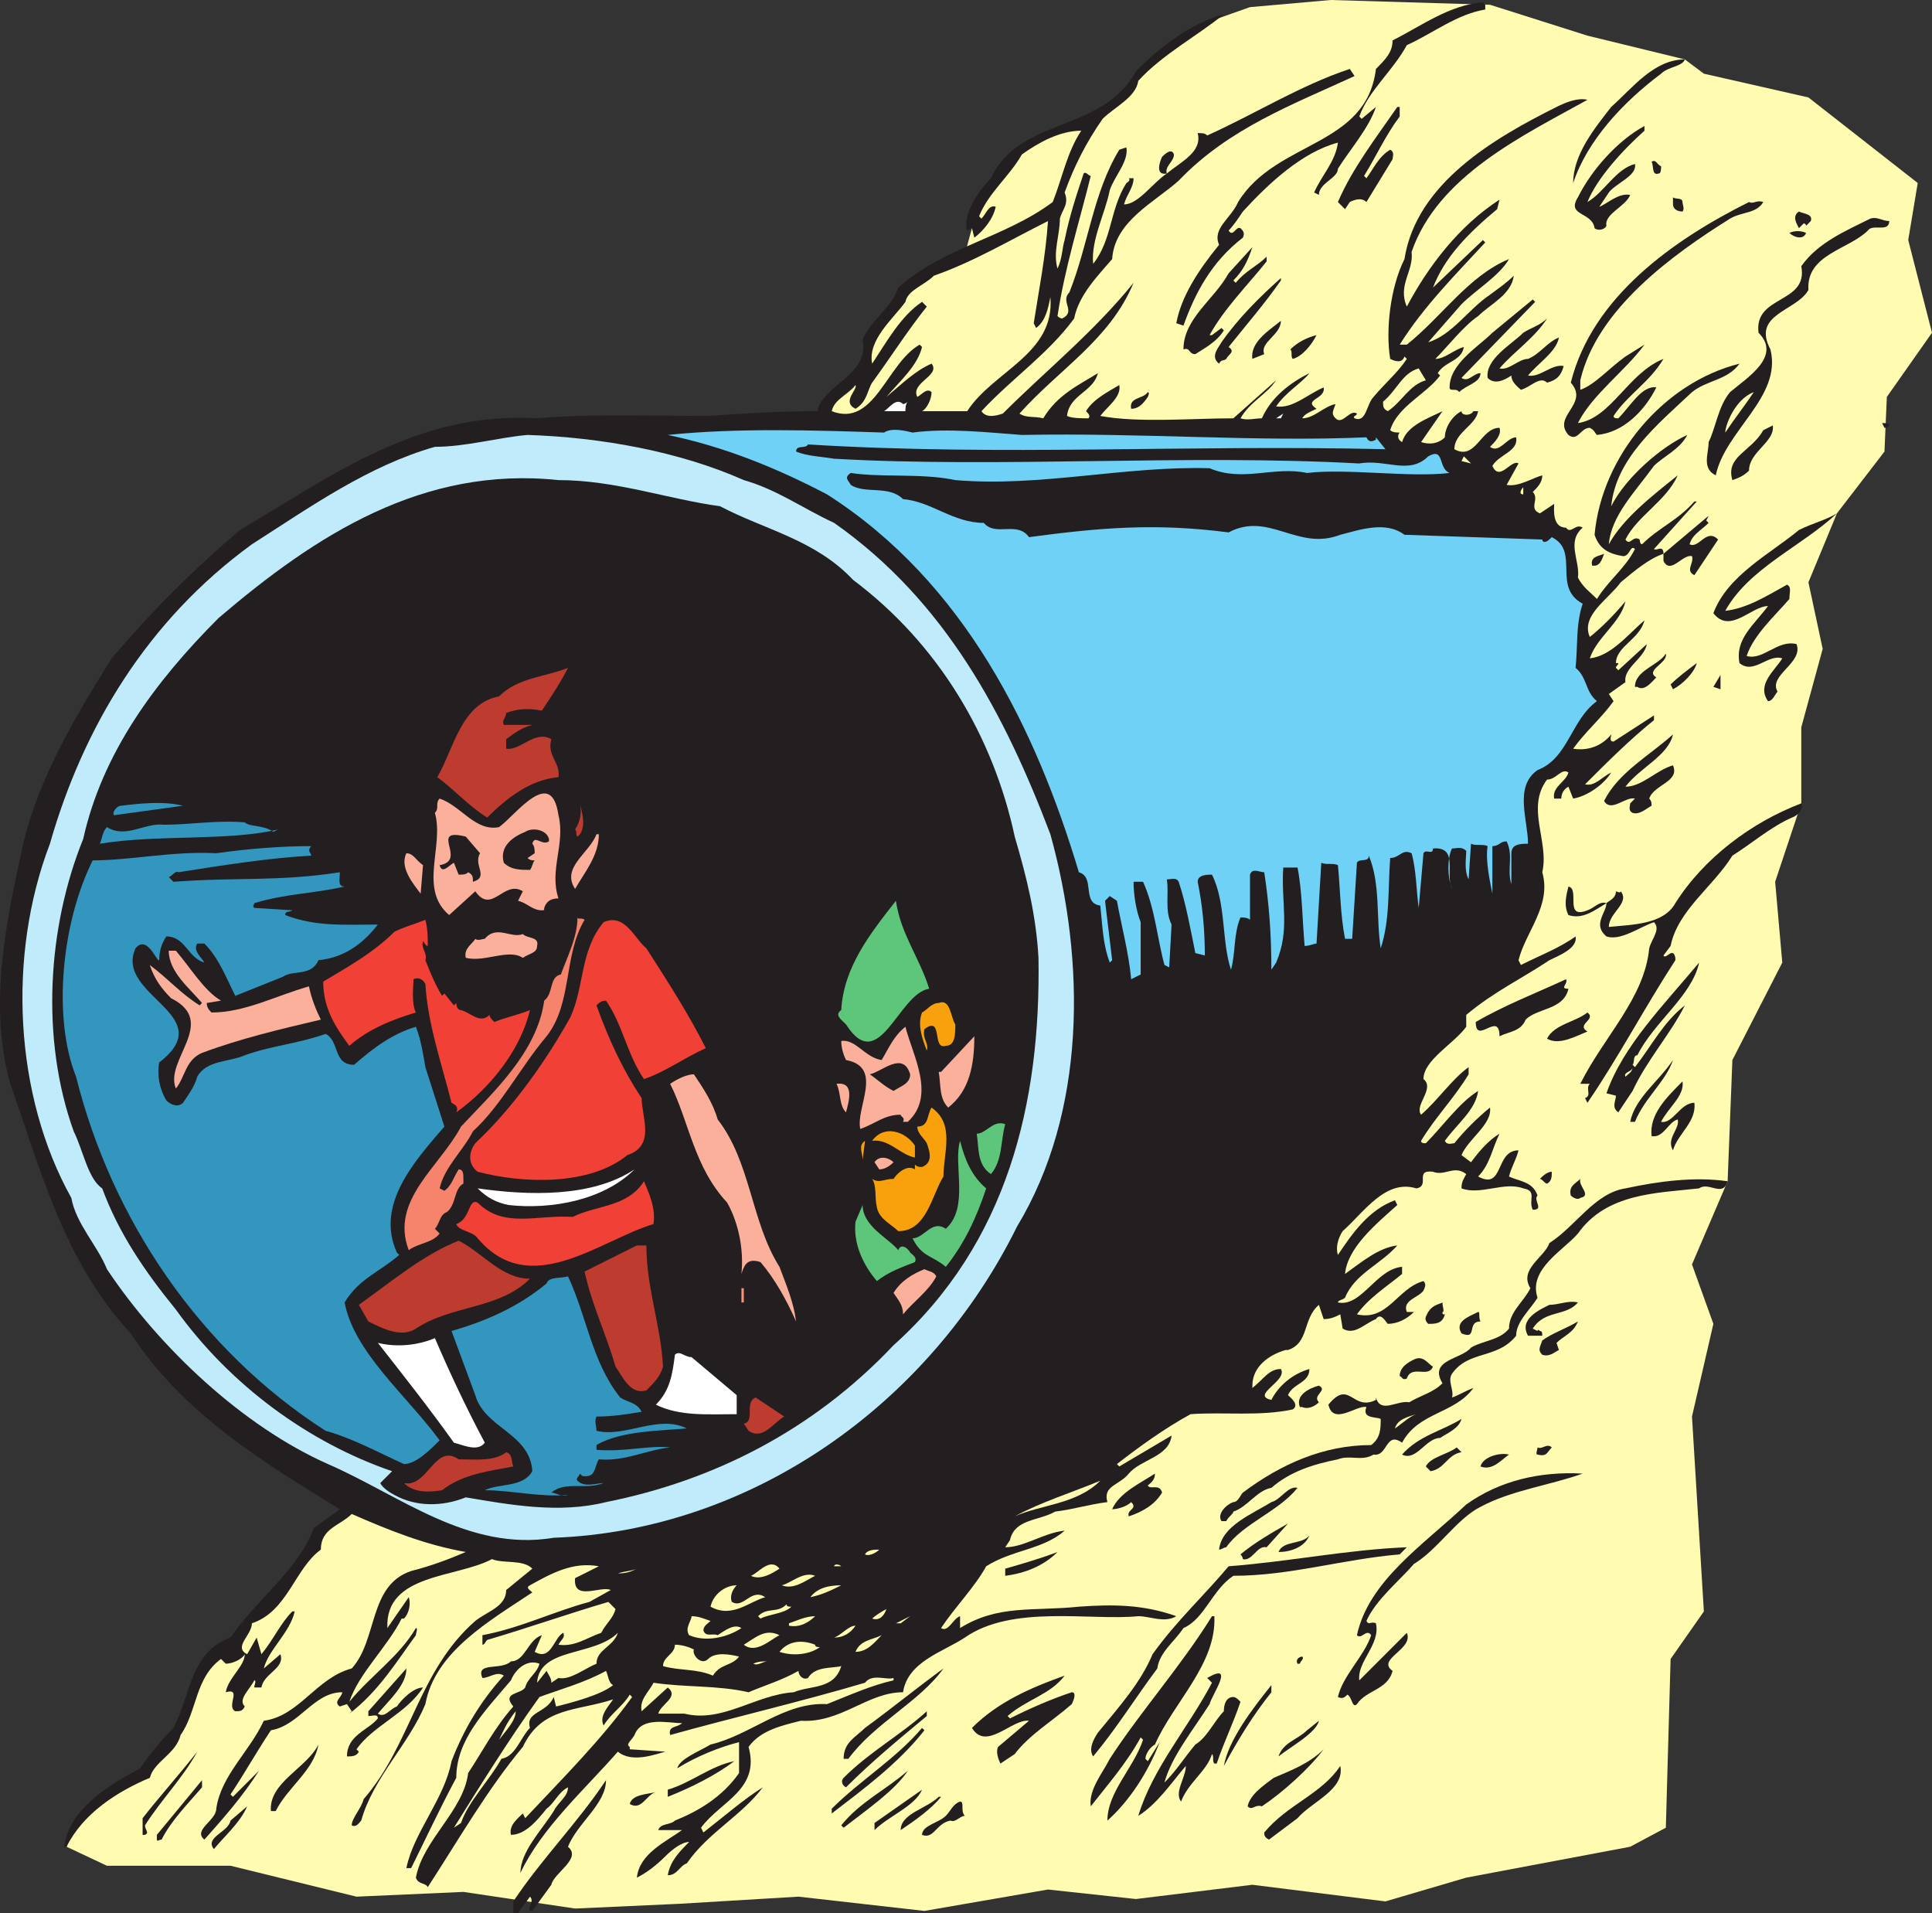 <svg xmlns="http://www.w3.org/2000/svg" width="609.756" height="603.75"><rect width="100%" height="100%" fill="#333333" stroke="none"/><path fill="#fffbb0" fill-rule="evenodd" d="m394.506 2.25-12.75 4.5-14.25 9-9.75 9-3 6-9 7.5-13.5 3.75-10.5 6-5.25 6.75-7.5 12-2.25 5.25-2.25 8.25-16.5 9.75-4.5 5.25-9 12-.75 8.25-11.25 9.75-1.5 5.25-150 345.75-9.75 7.5-2.25 6-9.75 12.75-10.5 9-4.5 9.75h-5.25l-3.75 3.75-8.25 21-3.75 6-3.75 2.25-2.25 6.75-9 3-8.25 6-6 4.5-3 8.25 12.75 6h39l39.75 9.75 33.75-1.5 35.25 5.25 33-1.5 37.5-2.25 39.75 4.5 39-6.75 27.75 3 36.75-4.5 42 5.25 25.5-7.5 51.75-9.75 11.25-6 1.5-53.25 10.5-15-3.75-61.5 6.75-29.25-6.75-18.75 11.25-26.25 1.5-38.25 15.75-30.75-2.25-25.5 8.25-24.75v-24l6.75-24.75-4.5-21 9-21.75 15-19.5.75-17.25 14.25-20.25-7.5-29.25 3-18-34.5-27-33-7.5-6-4.5-30.75-7.5-30.75-9.75-50.25-1.5-25.5 2.25"/><path fill="#231f20" fill-rule="evenodd" d="M468.756 1.5V3c-9 1.5-16.5 7.5-24.75 11.25-4.5 8.25-12 14.25-15 22.5l.75.75 4.5-3.75c-2.25 6.75-8.25 13.5-12 19.5 0 3-6 4.5-6 8.25l-1.5-.75c2.25-5.25 6.75-9.75 7.5-15.75-11.25 3-21.75 12.75-30 21.75-1.5 2.25-3 4.5-4.5 6 1.5 2.25 2.25-1.5 3.75-.75.75.75 1.5 1.5.75 3-9.75 7.5-15 17.25-18.75 27.75l-2.25-.75c1.5-8.25 6.75-16.5 13.5-24.75-2.25-5.25 3.75-8.25 6-13.5 12-19.5 40.5-17.25 43.5-42 3-3 5.25-5.25 5.25-9 9-4.5 18-11.25 28.5-12l.75.75"/><path fill="#231f20" fill-rule="evenodd" d="M386.256 4.5c-8.25 6.75-19.5 12.75-27 21-.75 5.25-7.5 8.25-11.25 12-5.25 7.5-9 15-12 23.25 1.5 3.75-.75 5.25-1.5 8.25 0 5.25-2.25 10.5-.75 15.75 1.5-3 1.5-6.75 2.25-9 1.5-7.5 3.75-14.25 6-21 .75-.75 1.5.75 2.25.75-3.75 15-8.25 29.25-10.5 44.25 0 0 .75.75 1.5.75 4.5-2.25-.75-5.25 2.25-8.25 6-15 7.5-31.5 15.75-45l2.25-.75c.75 4.5-3.75 9-5.25 13.5-1.5 7.5-6 15.75-5.25 23.25 6-7.5 5.25-17.25 10.5-25.5 0 0 1.5-.75.75-1.5h1.5c0 3-2.25 5.25-3 8.25 4.5 0 9-6.75 13.5-9.75-3.75.75-2.25-3.75-1.5-5.25.75-.75 3-3 3.75-.75 0 2.25-3 3.75-2.25 6 4.5-3.75 11.25-6.75 9.75-12.75 1.5 0 2.25 0 3 .75 15-6.75 29.25-15.75 45-21l1.5 2.25c-19.5 9-39.75 16.5-55.5 33-7.5 6.75-20.25 12.75-21 24.75-4.5 5.25-10.5 11.25-12 18.75-8.25 11.25-19.5 18.75-29.25 29.25 1.5 2.25 4.5 1.5 6.75.75 13.5-13.5 28.5-25.5 41.25-41.25-7.5 18-23.25 27-36 41.25 2.25 1.5 4.5.75 7.5 1.5 4.5-7.5 11.25-10.5 17.25-14.25-1.5 6-9 6.75-9.75 13.5 1.5.75 4.5.75 6.75.75.75-.75 0-1.5-.75-2.25 2.25-3.75 6.75-6 10.5-8.25.75 3.75-3.75 6.75-6 9.75 12 2.25 29.25.75 42 .75l13.5-12c-3 4.5-8.25 6.75-11.25 12 2.25.75 4.5 0 6.75 0 3-6.75 9-11.25 15-14.25-2.25 3-7.5 6-10.5 10.5 5.25.75 9.75-3.75 15-6 .75 3.75-6.75 3.75-2.25 6.75-1.5.75-3.75 1.5-4.5 3 3.75 0 6.75-3.75 10.5-4.5-.75 2.25-1.5 3 0 4.5 2.25 2.25 4.5-3 6.75-1.5 0 .75-1.5.75-.75 1.5 3.75 1.5 3.75-4.5 6-6.75 3.75-4.5 7.5-7.5 10.5-12l-.75-.75c-.75 2.25-3 1.5-4.5.75-1.5-9 0-22.5 4.5-31.5 3.75-24 28.5-38.25 48-48 3-1.5 6.75-3 9.75-2.25-20.25 11.25-47.25 24-55.5 48 .75 6-4.5 10.5-1.5 17.25 6.75-12.75 16.5-25.5 29.25-33.75l-.75 3c-9 7.5-16.5 15-20.25 24.75l15.75-15 .75.75c-9 9.75-19.5 20.25-27 32.25h2.25c11.25-9 19.5-21.75 32.25-27-3 5.25-10.5 9.75-15 14.25l-10.5 12c7.5-2.25 12.75-10.5 19.5-15 3-2.25 5.25-3.75 7.5-6-.75 6-7.5 9-11.25 12.75-4.5 3-9.75 9.75-13.5 13.5 3 0 6-3 9-3.75-.75 4.5-6 4.5-8.25 8.25l.75.75c-4.5 6-13.5 9.75-15.75 17.25.75.75 2.25.75 3 .75-.75.75-.75 2.25.75 3 1.5-5.25 8.25-7.5 12.75-9.75l-6.75 9.75c2.25.75 5.25.75 7.5-1.5 0-3 2.25-6.75 5.25-8.25 0 1.5 3 1.5 3.75 0h1.5c-.75 4.5-7.5 6.75-7.5 12 6.75 3.75 8.25-6.75 14.25-6.75.75 2.25-1.5 4.5-3 6 3 2.25 5.25-3 8.25-3 .75 4.5-5.25 5.25-7.5 9 2.25 5.25 6-2.25 8.25-.75l-3.75 6.75c3.75.75 8.25-2.25 11.25-3 0 2.25-1.5 3.75-3 5.25 2.25 2.25-1.5 5.25 2.25 6.75l4.5-3c0 1.5-.75 7.5 3.75 7.5 1.5 2.25 3-1.5 5.25 0-5.25 4.5-.75 10.5-1.5 15.75 1.5 3 3.75 4.5 6 6.75 3.75-6 9-9.75 12-15.75-1.5-1.5-1.5 2.25-3.75 2.25-4.5-.75-7.5-2.25-9-6.75 2.25-24.75 21.75-48 45.75-54-3.75 5.25-10.5 5.25-15 9-11.25 10.5-24 21-25.5 36 4.5-9 15.75-18.75 24-22.5-2.25 4.5-7.5 6.75-10.5 9.75-6 8.25-13.5 15.75-14.25 24.75 4.5-8.25 14.25-15.75 21.75-21.75-3.75 8.25-12.75 12.75-16.5 20.25 1.5 2.25 2.25-1.5 4.5 0 0 0 0 1.5.75 1.5 5.25-5.25 11.25-7.5 16.5-13.5h.75l-13.5 15c.75.75 3-1.5 3 1.5l14.25-12-.75 1.5.75.75c-2.25 2.25-5.25 3.75-6 6.75 3 1.5 5.25-5.25 9-1.5l-7.5 11.25c-3-1.5 0-3.75-.75-6-3-.75-6.75 6-9 1.5v-2.25c-4.5 1.5-9 5.25-13.5 9-3.75 5.25-12.75 10.5-9.75 17.25 3.75-3 7.5-6.75 11.25-11.25-1.5 6.75-9 11.25-11.25 18 6.75-.75 12-7.5 17.25-12-1.5 6-9 8.25-9 13.5h.75c0 .75-.75.75-.75 1.5l.75.75 9-8.25c-.75 4.5-7.5 7.5-6.75 12l-5.25 3.75 1.5 2.25c-3.75 5.25-9 9.75-12.75 15 4.5.75 9-.75 12-4.5 0 .75-.75 2.25.75 2.25l12.75-8.25v1.5c-7.5 6-15 13.5-21.75 20.25 3 .75 5.25-2.25 8.25-3.75-2.25 3.75-7.5 7.5-12 8.25l-1.5-3.75c-1.5.75-2.25 2.25-2.25 3.75h-2.25c-.75-3.75 3.75-5.25 4.5-8.25-2.25-1.5-3.75 2.25-6.75 2.25-6.75 9 .75 19.5-1.5 29.25 3 10.5-5.25 18.75-7.5 27.75l.75 1.5c6-3 12-5.25 17.25-9 .75 3.75-5.25 6-8.25 7.5-9 6-17.25 9.75-26.25 17.25V324c-3.75 5.25-13.5 10.5-13.5 16.5 3.75 3-3 8.25-.75 11.25 5.25-4.5 9.75-11.25 15-15V339c-4.5 7.5-10.5 13.5-15 21 0 .75.75.75 1.5.75 5.25-5.25 10.5-12.75 16.5-16.5-.75 6-6.75 10.5-10.5 15.75.75 1.5 2.25.75 3 .75 3-3.75 7.5-8.25 11.25-11.25.75 5.25-6.75 9.75-9 15l3 2.25c2.25-3 5.25-6.75 9-9-2.25 4.5-3 9.75-6.75 13.5 8.25 4.5 5.25-8.25 12.75-8.25-.75 3-2.25 5.25-3 8.25 3 1.5 7.5 1.5 9 6-1.5 1.5 2.25 4.5-1.5 4.5-1.5-3 1.5-6-3-6.75-6-2.25-13.5 2.25-19.5 0 0-2.25.75-3 1.5-4.5-3.75-3-6.75.75-10.5-.75-6-.75-.75 4.5-5.25 5.25-9.75-3-16.5 7.5-23.25 13.5-1.5 2.25-2.25 5.25-1.5 7.5 4.5-6.75 9.75-14.25 18-17.25l.75 1.5c-6.75 6-15.75 13.5-16.5 21.75 5.25-3.75 10.5-8.25 16.5-9-5.25 6-13.5 9-16.5 16.5-.75.75-2.25.75-2.25 1.5 7.5 1.5 12-10.5 20.25-11.25V402c-4.5 3.75-10.5 7.5-14.25 12.75 9.75 2.25 12.75-8.25 21-10.5.75.75.75 1.5 0 3-1.5 2.25-6.75 3-5.25 6.75h2.25c-2.25 2.25-5.25 3.75-8.25 3.75-.75-.75-2.25-3.75-3.75-1.5-3.75 1.5-6.75 5.25-10.5 3l-.75-4.5c-1.5.75-3 1.5-5.25 1.5l-1.5-4.5c-5.25 4.5-3 12-9.75 14.25h-.75c-5.25 1.5-10.5 5.25-10.5 11.25v.75c3.75-3 5.25-6 9-6 2.25 3.75-9.75 8.25-3 9.75 2.25-4.5 6.75-8.25 12-9.75 0 4.5-5.25 4.5-6.75 8.25.75.75 3.75 3 1.5 4.5-10.5 2.25-21.75.75-32.25 1.5-8.25 4.5-16.5 10.5-23.25 15.75l.75.75 16.5-9.75c-.75 6.75-9.75 7.5-13.5 12-3 3.75-8.25 3.75-6.75 9-6 .75-10.5 2.25-16.5 3-5.25 3-12.75 2.25-14.25 9l-1.5 2.25c6 0 12-4.5 18.75-5.25-6.75 6-16.5 6-24.75 11.25-3.75 6.75-9.75 12.75-14.25 19.5 2.25 1.5 3.75-3 6-3.75v3.75c12-7.5 23.25-5.25 37.5-6.75 10.5-.75 20.25-.75 30.75 3-3.75 2.25-8.25 0-12 0-15 1.5-39.75-3.75-54.75 6.75-6.75 4.5-18 7.5-19.5 17.25-11.25 0-19.5 9.75-32.25 9-6 1.5-12.75 3-16.5 8.25 3.75 13.5-9 17.25-15 25.5l.75 1.5c6.75-5.25 12.75-10.5 18.75-14.25-6.75 9-17.25 14.25-24 24-2.25.75-3 3.75-6 3.75.75-4.5 3.75-7.5 6.75-10.5-2.25 0-5.25 2.25-7.5 4.5-3 3-6 5.25-9 6.75.75-7.5 9-11.25 14.25-15h-7.5c.75-2.25 3.75-1.5 5.25-3 7.5-3 15-7.5 20.25-15v-9.75c-6 1.5-13.5 4.5-19.5 8.25.75-3 6.75-5.25 10.5-7.5 12.75-3 23.25-13.5 36.75-12.75 7.5-3 14.25-6 21-7.5v-.75c-2.25.75-6.75-1.5-9 1.5-20.25 6-42.75 11.25-61.5 16.5-.75-3 2.25-2.25 3.75-3.75-4.5 0-12.75-2.25-15 3.75-.75 1.5-3 3-1.5 3.75v.75l11.25.75c-3 .75-10.5 3.75-15 0-10.5 12-24 24-30.75 38.25 0-6.75 6.75-13.5 10.5-19.5 1.5-3 4.5-4.5 4.5-7.5-3 1.5-4.5 5.25-6.75 6.75-3 3.75-6.75 8.25-11.25 8.25-.75-3 2.25-5.25 3.75-6.75l.75 1.5c12-12.75 24-24.75 33.75-38.25l-.75-.75c-2.25 3.75-6 6-8.25 9.75-1.5-3 1.5-6 3-8.25-11.25 3.75-22.5 2.25-28.5 15-11.25 13.5-20.25 29.25-30 44.25-.75-1.5-3-.75-3.75-3 2.25-12 15-21 16.5-33 4.5-6.75 8.25-14.25 14.25-21-3.75-4.5 2.25-3.75 3.75-6 .75-3 3.75-4.5 4.5-7.5-3.75-1.5-7.5 1.5-9 5.25-8.25 9.75-17.25 18.75-17.25 30.75-5.25 9.75-9.75 19.5-14.25 28.5h-1.5c2.25-11.25 12-21.75 14.25-33.75 3.75-9.75 9-18.75 16.5-27-2.25-1.5-4.5.75-6.75.75-2.25-5.25 6-2.25 9-5.25 4.5 0 5.25-6.75 9.75-8.25l-2.25 5.25c5.25 3 6-4.5 9-6 .75 1.5-.75 2.25-1.5 3.75 5.25.75 9-2.25 13.5-3.75 1.5-3 3.75-4.5 4.5-7.5l-2.25-2.25c-12.75 3.75-25.5 8.25-38.25 12-.75.75-.75 1.5-1.5 1.5v-3c12-2.25 22.5-7.5 33.75-10.5l6.75-3.75c-3-1.5-12 3.75-11.25-3.75l7.5-3.75c-8.25-1.5-15 2.25-21.75 6-1.5.75 0 1.5.75 2.25-13.5 9-30.75 18.75-33.75 35.25-5.25 12.75-16.5 23.25-20.25 36.75-.75.75-1.5 2.25-3 1.5 0-2.25 3-5.25 3.75-8.25 15-17.25 17.25-40.5 35.25-56.25 3.75-3 9.75-4.5 9.75-9.75l8.25-6.75c-3-3-9-1.5-12.75-3-11.25 6-33.75 4.5-33 21.75l6.75-9.75c.75 2.25 0 5.25-1.5 6.75h-.75c-4.5 9-13.5 17.25-16.5 26.25 6.75-8.25 15.75-14.25 21-23.25.75 0 0 1.5 0 2.25-6 8.25-12 18-21 24.75l.75-.75-1.5-2.25-2.25.75c-2.25-1.5.75-3 .75-4.5-9 0-13.5 10.5-22.5 12-4.5 6.75-8.25 13.5-12.75 20.25l.75.75 8.25-8.25c-5.25 8.25-11.25 15-17.25 21.75-3.75-3 3.75-6 3.75-9.75 1.5-10.5 10.5-18 15-27.75 11.25-1.5 16.5-13.5 27.75-16.5 8.25-9 5.25-26.25 18.75-30.75 6-1.5 12-3.75 17.25-6-12.75-2.25-24-6.75-36-12-3.75 3.75-9.75 4.5-9.75 11.25-8.25 6-10.5 19.5-21.75 23.25 0 3.75-6 7.5-1.5 9.75l3-5.25 1.5 5.25c3.75-4.5 6-9.75 9.75-13.5h.75c-1.5 6.75-8.25 12-9.75 18l5.25-4.5c1.5 4.5-5.25 6-6 10.5h-2.25c0-.75.75-2.25 0-2.25-1.5 3-5.25 6-3 8.25-.75 1.5-1.5 1.5-3 1.5-3-1.5 2.25-7.5-3-6 .75-4.5 6-8.25 6-12-.75 1.5-3.75 3-6 3l-1.5-1.5c-8.25 6-7.5 16.5-12.75 24-1.5 6-8.25 8.25-9.75 13.5-10.5 4.5-21 11.25-26.25 21.75h-.75c1.5-12 14.25-19.5 24-24.75 3-4.5 6.75-9 10.5-12.75 5.25-9.75 5.25-24 18-28.5 7.5-11.25 21.75-21.75 26.25-34.5l8.25-6c-23.25-14.25-49.5-30-66-55.5-21-22.5-28.5-51.75-38.25-79.5-6.75-25.5-.75-51.75 4.5-75.75 5.25-21 16.5-39.75 27.75-57.75 12.75-15 25.5-27.75 40.5-40.5 29.25-17.25 56.25-37.5 93.75-35.25 18-1.5 33.75-.75 54-.75 10.5-.75 23.25-1.5 34.5-1.5 1.5-8.25 16.5-11.25 14.25-22.5 2.25-6 9-9.75 11.25-16.5 14.25-12.75 33.75-15.75 48.75-27 3-7.5 4.5-15.75 9-22.5-6.75 0-13.5 3.75-18.75 7.5-3.75 6.75-10.5 12-13.5 19.5l.75.75c1.5-1.5 2.25-4.5 4.5-3.75-.75 3.75-3.75 7.5-6.75 9.75l-.75-3-1.5.75c-1.5-4.5 3-12 7.5-16.5 9-19.5 35.25-14.25 45.75-33.75 8.25-8.25 17.25-15 27.75-18"/><path fill="#231f20" fill-rule="evenodd" d="M531.756 18.75c-.75 2.25-5.25 2.25-7.5 4.5-12 9-23.25 21-27.75 34.5 0-9 6.75-17.25 12-24 6.75-6 13.5-15 23.25-15m-90 18c-4.5 6-7.5 12.75-11.25 18.75l.75.75c2.25-3 3.75-6.75 7.5-9 1.5.75.75 2.25.75 3l-8.25 13.5c-1.5-1.5-3.75-.75-5.25 0l-1.5 2.25-2.25-2.25c4.5-10.5 12-20.25 18.75-30h.75v3m77.25 4.5c-6.75 6-15 15-18 22.5 5.25-3 9-10.5 15-12 .75 3.75-6 6-8.25 9l-3 4.5c2.25-.75 6-4.5 9.75-3.75-1.5 3.75-8.25 6-7.5 9.75-.75 1.5-3 1.5-3.75.75-.75-5.25-9-3.75-5.25-9.75 4.5-9 12.75-18 21-22.5v1.5m5.25 11.25c0 .75 0 2.25-.75 2.25-2.25.75-1.5-2.25-2.25-3.75 1.5-.75 1.5.75 3 1.5m6.75 11.25c0 .75.75 2.25 0 3-1.5 0-3-.75-3-2.25v-2.25c.75.75 3 0 3 1.5m25.5 0c-2.25 3.75-6.75 3-10.5 5.25-18 11.25-42 28.5-47.25 51v3c4.5-1.5 9-6.75 14.25-10.5l6-3.75c-6 8.25-16.5 15.75-21 24.75 10.5-1.5 15.75-15.75 27-20.25-4.5 7.5-11.25 11.25-15.75 18 0 .75.75.75 1.5.75 3.75-3.75 7.5-10.5 12-9.75-3.75 7.5-10.5 14.25-18.75 15-.75-.75-.75-1.5-2.25-2.25-3 0-3.75 4.5-6.75 2.25-5.25-6 6.75-9.75.75-16.5 6.75-27 32.25-45 56.25-57 1.5.75 2.25-.75 4.5 0m15 6-1.5 1.5s0-.75-.75-.75l-1.5 1.5c-.75-1.5-2.25-3.75 0-5.25 1.5.75 4.5.75 3.75 3m24.75 0c0 3.75-5.25.75-6.75 3-6 6-19.5 7.5-18.75 18.75-3.75 6.75-18 7.5-12 18.75 3.75 15-14.25 25.5-17.25 39.75-4.5-2.25-2.25-6.75-2.25-10.5 2.25-4.5 3-11.25 6.75-15.75 5.25-4.5 16.5-11.25 9-18.75-1.5-12 15.75-9 13.5-21 5.25-7.5 14.25-11.25 21.75-15 2.25-.75 3.75.75 6 .75"/><path fill="#fffbb0" fill-rule="evenodd" d="M330.756 69.75c-.75 11.25-3 22.5-4.5 32.25l.75 1.5c3-2.25 3.75-6 4.5-9.75 1.5 18-18 23.25-26.25 36h-14.25c1.5-.75 3-3.75 3-6-1.5-1.5-3 .75-4.5 1.5-2.25-4.5 7.5-6.75 4.5-10.5-5.25 2.25-9.75 6.75-14.25 10.5 4.5-5.25 9.75-9.75 11.25-15.75l-.75-.75c-10.5 6-14.25 26.25-27.75 21 .75-3.75 5.25-5.25 7.5-8.25.75 1.5-4.5 5.25 0 7.5 3.75-2.25 3.75-6 5.25-8.25 6-8.25 11.25-16.5 17.25-24l-1.5-1.5c-6.75 4.5-11.25 12.75-15.75 19.5-1.5-7.5 6.75-14.25 10.5-19.5.75-3.75 6-5.25 9-8.25 12.75-4.5 24-11.25 36-17.25"/><path fill="#231f20" fill-rule="evenodd" d="M570.006 73.5c-.75 2.25-3.75 1.5-5.25 0 1.5-.75 3.75-.75 5.25 0m-180.75 15 .75.75c3-3.75 6.75-5.25 9.75-8.25v1.5c-6 7.5-13.5 15-18 23.25h.75l3-2.25.75.75c-2.25 3.75-6.75 6-9 7.5-2.25 0-1.5-2.25-3.75-1.5 0-9.75 9.75-15.75 14.25-24l7.5-8.25c-1.5 4.5-3 7.5-6 10.5m15 0c-5.25 7.5-10.5 13.5-16.5 21 2.25 1.5 0 2.25-.75 3.75-.75.75-1.5 0-2.25 1.5-3-2.25 0-5.25.75-6.75 5.25-7.5 12-14.25 18.75-20.25v.75m57 30.75c2.25 1.5 3.75-1.5 6-1.5 0 3-4.5 3.75-6.75 6-.75-1.5-3 0-3-1.5 0-7.5 9-12.75 13.5-17.25l12.75-10.5.75.75-23.25 24"/><path fill="#231f20" fill-rule="evenodd" d="M488.256 100.5c-3.75 6-10.5 10.5-15 15.75 3 .75 6-3 9-3 3.75-1.5 6-5.25 9.75-6.75-.75 4.5-6.75 8.25-9.75 12 3.75.75 7.5-3.75 11.25-3-.75 3-2.25 4.5-5.25 5.25-2.25-2.25-5.25 1.5-8.25 2.25-.75-.75-3-2.25-3-4.5-2.25 1.5-5.25 3-7.5.75-.75-6 7.5-10.5 11.25-14.25 2.25-1.5 5.25-2.25 7.5-4.5m-84 .75c0 4.5-6.75 6.75-5.25 10.5l-3.75 1.5c-.75-5.25 5.25-9 9-12m11.25 4.5c-1.5 3-4.5 6.75-7.5 7.5-.75-.75 0-2.25-.75-3 2.25-2.25 5.25-3.75 8.25-4.5"/><path fill="#fffbb0" fill-rule="evenodd" d="M450.006 120c-5.25 1.5-7.5 6.75-12 9.75-1.5-.75-1.5-1.5-1.5-3 4.5-3.75 6-9 11.25-10.5l2.25 3.75"/><path fill="#231f20" fill-rule="evenodd" d="M362.256 125.25c-1.5 2.25-3 3.75-5.25 3.75-.75-3.75 3.75-3 5.25-5.25.75 0 0 1.5 0 1.5"/><path fill="#fffbb0" fill-rule="evenodd" d="M553.506 123.75c-3 4.5-6 8.25-9 12.75 0-2.25 3-10.5 9-12.75"/><path fill="#fff" fill-rule="evenodd" d="M286.506 126.75c-.75.75-.75 2.25-.75 3h-6.75c1.5-.75 3.75-4.5 6-2.25.75 0 1.5-.75 1.5-.75m116.25 5.25 2.25-1.5-.75 1.5zm0 0"/><path fill="#231f20" fill-rule="evenodd" d="M596.256 134.25c-.75.75-.75.75-1.5.75l-.75-1.5c.75 0 2.25 0 2.25.75m-44.25 14.25c-1.5 1.5-3 2.25-5.25 3-2.25-7.5 6-9 9.75-15.75l3-1.5c.75 5.25-7.5 8.25-7.5 14.25"/><path fill="#70d1f6" fill-rule="evenodd" d="M322.506 137.25c38.25-.75 73.5 2.25 108.75.75.75 1.5 1.5 1.5 3 .75V138l3 3.75c-63.75-1.5-120.75 2.25-182.25-1.5-.75 1.5-3.75 0-3.75 2.25 3.75 1.5 7.5 1.5 12 2.25 52.5 3 111-1.5 165.75 1.5 8.25-1.5 15.75 3.75 21.75-2.25 5.25-3 3 3.75 6.75 5.25-12.75 1.5-32.25-1.5-45 0-10.5-2.25-20.25 3-30.75-1.5-27-.75-53.25 6-80.25 3.75-10.5-2.25-23.25-.75-33-2.25-2.25 1.5-.75 2.25 0 3.75 4.5 3 12 0 16.5 4.5 9 .75 15.75 7.5 25.5 7.5 3.75 4.5 10.5-.75 14.25 4.5 22.5-3 39.75-4.5 63-1.5 12.75-6.75 21.75 6 35.25.75 6-1.5 14.25-4.5 20.25 0l43.5 1.5s0 .75.75.75 1.5-.75 2.25-1.5c9 4.5 0 15.75 9.75 21-2.25 6.75-1.5 13.5-2.25 20.25 3.75 3 3 7.5 6.75 10.5-8.25 6-9 18-18.75 21.75-7.5 5.25-3 15.75-3 23.25-2.25 0-5.25 0-5.25 3V279c-1.5-4.5.75-9-1.5-13.5-2.25 0-2.25 1.5-4.5 1.5v15c-.75-3.75-2.25-10.5-1.5-15-1.5-.75-3.75 0-5.25-.75l-.75 11.25c-1.5-3-.75-6.75-.75-9-1.5-1.5-3-.75-4.5-.75-1.5 3-1.5 9 0 12.75-2.25-4.5 2.25-13.5-6-12.75 0 2.25-2.25 0-3 1.5l-1.5 17.25c-.75-5.25-.75-12-2.25-17.25-3-1.5-3.75 1.5-6.75 1.5-.75 9.75 0 19.5-3 28.5-1.5-9.75 0-20.25-3.75-29.25 0 2.25-3 .75-3.75 2.25l-1.5 24h-2.25c-1.5-7.5-1.5-15.75-2.25-23.25-1.5-.75-3.75 0-5.25-.75l-1.5 25.5c-.75 0-2.25.75-3.75.75-.75-8.25-.75-17.25-2.25-24.75h-4.5c-.75 11.25 2.25 19.5-2.25 30l-1.5 2.25c0-11.25-.75-21-2.25-30.75-1.5 0-3.75-1.5-4.5.75v14.25c-.75-.75-2.25-.75-3-.75-2.25 5.25-1.5 11.25-3 16.5-3-9-1.5-21-6-30-1.5 0-4.5 0-4.5 2.25 1.5 7.5 2.25 15 2.25 23.25l-3-.75c-1.5-7.5-3-15.75-5.25-22.5-.75-1.5-2.25-.75-3.75-.75.75 4.5-.75 9.75 1.5 14.25l-.75 13.5-1.5-.75c-2.25-8.25-3-18-6.75-26.25h-3c0 3.75.75 9 2.25 12.75v16.5l-3 1.5c-.75-8.25-3-16.5-4.5-24.75l-2.25-1.5-1.5 1.5 2.25 18.75-.75.75c-2.25-6-2.25-11.25-3-18-6-.75-1.5-9-6.75-10.5-13.5-45-36-91.5-79.5-119.25-15.75-8.25-32.25-15-50.25-18.75 21.75-2.25 45.75-1.5 68.25-.75 2.25-1.5 6-.75 9 0 11.25-1.5 24 0 34.5.75"/><path fill="#bfebfb" fill-rule="evenodd" d="M234.756 151.5c10.5 3 18.75 9 28.5 13.5 35.25 24.75 54 60.75 68.25 98.25 11.25 40.5 11.25 87.75-10.5 123.75-27.75 56.25-84 96-146.25 98.25-27 4.5-48.75-13.5-71.25-23.25-27-12-53.25-36.75-69.75-61.5-3-7.5-9.75-14.25-11.25-22.5-18-32.25-20.25-76.5-6.75-111.75 10.5-36.75 30.75-70.5 63.75-94.5 18.75-12 36.75-24.75 57.75-30.75 9.75 0 20.25-3 29.25-3.75 23.25.75 48 5.25 68.25 14.25"/><path fill="#fffbb0" fill-rule="evenodd" d="m461.256 145.5.75-1.5 2.25 2.25zm0 0"/><path fill="#231f20" fill-rule="evenodd" d="M227.256 159.75c14.25 7.5 30 10.5 42 23.25 27 20.25 44.25 49.5 51 81 3.75 12.75 6.75 24.75 7.5 38.25.75 45.75-9.75 90-45.75 122.25-25.5 27-57 42.75-90.75 49.5-15 3.75-30.75.75-44.25-1.5-7.5 3-15.75 3-22.5-.75-1.5-.75-3.75-2.25-4.5-3.75l3.75-3.75c-26.25-9-51-27-68.25-51-9.75-12-18-24-23.25-38.25-4.5-3-6-12-9-18-10.5-29.25-8.25-64.5 3-92.25 6-27 22.5-49.5 42.75-69.75 30.75-26.25 64.5-48 107.25-43.5 18 0 34.5 6 51 8.25"/><path fill="#fffbb0" fill-rule="evenodd" d="M480.756 156c-1.5 0-.75-1.5 0-2.25V156"/><path fill="#231f20" fill-rule="evenodd" d="M544.506 192.75c6.75-.75 12.75-4.5 19.5-8.25 1.5.75.75 2.25.75 4.5-4.5 5.25-11.25 11.25-13.5 18 5.25 1.5 9.75-5.25 15.75-3.75 2.25 6-9 9.75-6 15-.75.75-1.5 3-3 3-3.75-5.25 2.25-9.75 4.5-13.5-4.5-1.5-9 5.25-13.5 1.5-1.5-7.5 4.5-12 9-18-5.25 0-12 9-17.25 2.25 4.5-12 18-18.75 27-26.25 4.5-2.25 8.25-3 12-5.25-11.25 10.5-27.75 17.25-35.25 30.75m-38.25-18c-.75 2.25-1.5 3.75-3 3.75h-.75c-.75-3 2.25-3 3.75-3.75m19.5 31.5c.75 3-6.75 5.25-3 7.5-1.5 1.5-3.75 4.5-6 3h-.75c0-5.25 7.5-6.75 9.75-10.5m2.25 11.25-.75-1.5c2.25-2.25 5.25-4.5 8.25-6.75-.75 3-4.5 6.75-7.5 8.25"/><path fill="#be3b2f" fill-rule="evenodd" d="M179.256 210.75c-2.25 4.5-5.25 9-8.25 13.5-3.75-.75-7.5-.75-11.25.75 0 1.5-1.5 2.25-.75 3.75h9c-3 .75-5.25 2.25-8.25 4.5v3c4.5.75 9-6 14.25-3-1.5 5.25 3 7.5 2.25 12-9 .75-16.5 6.75-22.5 12.75-6-3.75-10.5-9-15.75-12.75 5.25-9 7.5-23.25 19.5-25.5 6-6 14.25-6 21.75-9"/><path fill="#231f20" fill-rule="evenodd" d="m540.756 216.75 2.25-3.75v4.5zm-12.75 15c-1.5 6.75-10.5 10.5-15 16.5 5.25 0 9.75-5.25 15-6.75 2.25 5.25-6 6-7.5 10.5.75.75.75 1.5.75 2.25-1.5.75-3.75 3-6 2.25-1.5-.75-.75-2.25-.75-3l1.5-1.5c-3-.75-7.5 4.5-9.75.75 4.5-9 14.25-14.25 21.75-21"/><path fill="#fab09b" fill-rule="evenodd" d="M176.256 257.25c2.25 9-3 17.25 0 26.25-2.25 0-3.75.75-4.5 3 0 .75 0 .75-.75.75-3 0-4.5-2.25-7.5-3l1.5-3c-6-3.75-9.75 7.5-15 0l-8.25 7.5c-9.75-8.25-1.5-21.75-4.5-32.25 1.5-1.5 0-3 1.5-4.5 6.75 2.25 11.25 10.5 18.75 9 5.25-3.75 16.5-19.5 18.75-3.75"/><path fill="#3296bf" fill-rule="evenodd" d="m57.756 254.25-21.75 3c-.75-.75.75-3 2.25-3 6-.75 13.5-1.5 19.5 0"/><path fill="#be3b2f" fill-rule="evenodd" d="M182.256 264c-.75-.75 0-1.5-.75-2.25 1.5-2.25 2.25-5.25 1.5-8.25.75 3 2.25 8.25-.75 10.5"/><path fill="#231f20" fill-rule="evenodd" d="M568.506 253.5c.75 1.5-.75 3.75-3 4.5-6.75 3-12.75 8.25-18.75 12-6 9.75-17.25 17.25-19.5 28.5l-2.25 3c.75 1.5 3-3 3.75.75v.75c-9.75 15-18 30.75-27.75 45l-.75-1.5c2.25-.75 0-3 1.5-4.5h-3c7.5-15 20.25-27 21.75-42.75.75-3 3.75-6 1.5-8.25-4.5 1.5-10.5 6-15 4.5-4.5-3.75 0-7.5 0-10.5-3.75 2.25-7.5 5.25-12 3.75-1.5-3-.75-6 0-9 3.75.75-1.5 10.5 6 7.5 2.25-.75 3.75-3 6-2.25.75-.75 3-1.5 3-3.75 0 0 1.5.75 1.5 0 3 3.75-3.75 6.75-3.75 11.25 7.5-.75 17.25-.75 21-7.5 9-14.25 24-25.5 39.75-31.5"/><path fill="#3296bf" fill-rule="evenodd" d="M77.256 259.5c1.5 1.5 6 .75 9 3l1.5-.75c-15.75 3.75-38.25 1.5-56.25 4.5.75-1.5.75-3.75 2.25-5.25 6 3.75 12-1.5 18-.75 8.25 0 16.5-1.5 25.5-.75"/><path fill="#231f20" fill-rule="evenodd" d="M173.256 264.75v.75c-2.25 1.5-4.5-2.25-5.25.75.75.75.75 2.25.75 3l-2.25 1.5c.75.75 1.5.75 2.25.75-.75.75-.75 2.25-1.5 3-3 0-6 0-8.25-2.25-1.5-5.25 3-8.25 6.75-9.75 2.25-1.5 6.75-.75 7.5 2.25"/><path fill="#fab09b" fill-rule="evenodd" d="M189.006 263.25c0 6.75-4.5 12-7.5 17.25-4.5-6.75 4.5-11.25 6.75-17.25h.75"/><path fill="#231f20" fill-rule="evenodd" d="M151.506 269.25c-2.25 3.75 3 7.5-2.25 9 0-1.5 0-2.25-1.5-3-.75.75-1.5.75-3 .75l-1.5-3.75c-1.5.75-3.75 3.75-4.5.75 9-1.5-3.75-12 8.25-9l4.5 5.25"/><path fill="#3296bf" fill-rule="evenodd" d="M98.256 267c-1.5 1.5 0 2.25 0 3-13.5.75-27.75 3-42 5.25-.75-.75-2.25 1.5-3 1.5l1.5 1.5c20.25-1.5 33 0 52.5-3 0 2.25-.75 4.5 1.5 4.5-9.75 2.25-18.75 2.25-28.5 5.25 0 .75-.75.75 0 1.5l12 .75c-.75.75-2.25 0-2.25 1.5 9.75 3.75 18.75 3 29.25 3-5.25 6.75-11.25 10.5-18.75 11.25-2.25 5.25-8.25 3-11.25 5.25l-15 6c-3-6-5.25-12-9.75-16.5h-2.25c-1.5 2.25 1.5 4.5 2.25 6-5.25-1.5-6-8.25-12-8.25-1.5 2.25-2.25 4.5-2.25 7.5-.75.75-3.75-8.25-7.5-3.75-6.75 15 27 21 7.5 36-.75 3.75 0 8.25 2.25 12 1.5 1.5 3.75 2.25 5.25.75 1.5-2.25 3.75-5.25 4.5-8.25 3-5.25 9.75-4.5 15-6.75 8.25-3 17.25-3.75 25.5-6.75 4.5 2.25 2.25 9.75 9 9.75 6-5.25 12-9.75 19.5-12 1.5 3.75 2.25 8.25 3 12.75l6 18.75c-9.75 11.25-21.75 24.75-15 39.75l.75.75c-6 5.25-12.75 7.5-17.25 15 3 15.75 19.5 29.25 30 43.5-3 3-7.5 7.5-11.25 7.5-8.25-3.75-16.5-8.25-24.75-10.5-39.75-25.5-67.5-66.75-78.75-111.75-7.5-18.75-4.5-48.75 5.25-68.25 12 0 25.5-3 39-2.25 10.5-1.5 21-2.25 30-2.25"/><path fill="#fab09b" fill-rule="evenodd" d="m133.506 273-.75 9c-2.25-3-6.75-8.25-4.5-12.75 2.25 0 3 2.25 5.25 3.75"/><path fill="#5ec67a" fill-rule="evenodd" d="M293.256 312c-9.75 1.5-15.75 27.75-26.25 11.25-1.5-1.5-3.75-3-1.5-4.5.75-13.5 9-24 17.25-34.5 1.5 10.5 7.5 18 10.5 27.75"/><path fill="#f6836c" fill-rule="evenodd" d="M184.506 290.25c-6.75 11.25-3.75 26.25-12 36.75-8.25 9.75-14.25 21.75-23.25 30-3 6-9 11.25-10.5 18l1.5.75c2.25-1.5 3-4.5 4.5-6.75 1.5 0 1.5 1.5 1.5 3v1.5c-3 1.5-2.25 6.75-5.25 9-2.25.75-2.25 3.75-3.75 5.25l1.5 1.5c-2.25 3-6.75 3-9.75 5.25-6-15.75 9.75-26.25 16.5-39 9.75-10.5 24-23.25 26.25-39.75 3-2.25 1.5-7.5 5.25-8.25 2.25-6 5.25-12 5.25-18 0 .75 1.5 0 2.25.75"/><path fill="#f14036" fill-rule="evenodd" d="M135.006 298.5c-.75 0-.75-.75-1.5-1.5-.75 2.25 1.5 3.75.75 6 1.5 3.75 3 7.5 5.25 11.25l.75-.75 3 3.75.75-.75c0 1.5.75 2.25 1.5 2.25 3 .75 6 4.5 9 1.5 0 .75.75 1.5 1.5 2.25 3.75-1.5 7.5-2.25 11.25-3.75-3 12.75-12.75 24.75-23.25 32.25.75-1.5 0-2.25-1.5-3-3-12-7.5-24.75-8.25-37.5-.75-1.5-2.25-2.25-3.75-1.5 0 2.25-.75 7.5.75 10.5-7.5 2.25-15 5.25-21 10.5-4.5-6-8.25-12-8.25-20.25 7.5-4.5 15.75-9 22.5-15.75 3-1.5 6-2.25 9.75-3.75.75 3 .75 5.25.75 8.25m69 .75c6.75 10.5 13.5 21 18.75 31.5-6.75 3-12.75 7.5-19.5 9.75-5.25-7.5-6.75-17.25-12-24.75-1.5 0-2.25.75-3 1.5 3.75 10.5 8.25 20.25 14.25 29.25 0 6 4.5 15-4.5 18-12 9.75-33 9-47.25 5.25-3-2.25-3-6-.75-9 12-11.25 22.5-26.25 30-39.75 4.5-9.75 3-21 10.5-30 6.75-3 9.75 5.25 13.5 8.25"/><path fill="#fab09b" fill-rule="evenodd" d="M169.506 298.5c0 2.25-2.25 2.25-4.5 3.75-4.5-3-12 1.5-18 0-.75-3 2.25-4.5 3-6 .75.75 2.25 0 3 0 3.75-4.5 8.25 0 12-1.5 1.5 1.5 5.25.75 4.5 3.75m-114 1.5c4.5 5.25 9 12.75 14.25 15.75l-4.5.75c0 1.5.75 2.25 1.5 3 10.5 0 20.25-5.25 30.75-8.25.75 3.75 2.25 7.5 3.75 10.5-12.75 3-25.5 6-37.5 10.5-5.25 2.25-5.25 7.5-8.25 11.25-3.75-9 13.5-21-1.5-28.5-3-3-5.25-6-6.75-10.5 6 4.5 9.75 9 15.75 12.75l.75-.75c-3.75-4.5-10.5-9.75-10.5-16.5h2.25"/><path fill="#231f20" fill-rule="evenodd" d="M516.756 333c-1.5 0-.75 2.25-1.5 3l.75.75c5.25-6.75 9-14.25 15.75-19.5-4.5 9-12 17.25-16.5 27l-4.5 6.75c-2.25-1.5-.75-3.75-.75-5.25l-3-.75c5.25-15 18-27.75 29.25-41.25-2.25 10.5-14.25 18.75-19.5 29.25m-22.5-24c.75 1.5-2.25 3 .75 3-1.5 6.75-9.75 6-13.5 9.75-1.5 3.75-5.25 3.75-8.25 5.25 0-8.25-7.5 3-7.5-4.5 9-5.25 18.75-9 28.5-13.5"/><path fill="#f9a10d" fill-rule="evenodd" d="M301.506 323.25c0 3 0 6.75-3 6.75-4.5 1.5-.75-9.75-6.75-5.25-.75 3 1.5 4.5.75 6.75-1.5-3.75-3-8.25-1.5-12 1.5-.75 3-3 5.25-3 3.75-1.5 3.75 4.5 5.25 6.75"/><path fill="#231f20" fill-rule="evenodd" d="M501.006 325.5c-3.75 1.5-9 4.5-12.75 2.25 2.25-4.5 9-5.25 12.75-8.25 3 2.25-3.75 3.75 0 6"/><path fill="#fab09b" fill-rule="evenodd" d="M286.506 354h-1.5c.75-1.5-.75-1.5-.75-2.25-5.25 0-8.25 3-12.75 4.5-1.5-6.75 7.5-19.5-4.5-21.75-.75-1.5-1.5-3.75-1.5-6 4.5-.75 7.5 5.25 12.75 6 2.25-3.75 3.75-7.5 7.5-10.5 2.25 9 9.75 21.75.75 30m12.75-4.5c-3-3-2.25-7.5-3-11.25h.75l10.5-11.25c0 9-1.5 17.25-8.25 22.5"/><path fill="#231f20" fill-rule="evenodd" d="M516.006 354h-1.5c1.5-7.5 9-12.75 13.5-19.5-2.25 6.75-9 12-12 19.5m-228.75-15c0 3-3 3.75-5.25 5.25-3-1.5-5.25-3.75-7.5-5.25 3.75-.75 10.5-7.5 12.75 0"/><path fill="#fffbb0" fill-rule="evenodd" d="M513.006 339.75c-.75-1.5 2.25-1.5 2.25-3 0 1.5-1.5 2.25-2.25 3"/><path fill="#fab09b" fill-rule="evenodd" d="M226.506 353.25c10.5 13.5 10.5 32.25 19.5 46.5 2.25 6 4.5 11.25 5.25 17.25-3-6.75-6.75-13.5-11.25-18.75-4.5-1.5-5.25 1.5-6 3.75.75-7.5-.75-15.75-4.5-22.5-10.5-11.25-12-25.5-18-37.5 2.25-1.5 5.25-3 7.5-3 3 4.5 6 9 7.5 14.25"/><path fill="#231f20" fill-rule="evenodd" d="M524.256 354c3.75.75 6-6 10.5-6 .75 6-5.25 9.75-6.75 15-2.25-3.75 2.25-6.75 1.5-9.75-3 .75-4.5 6-8.25 5.25-.75-6.75 4.5-12 9.75-17.25.75 4.5-4.5 8.25-6.75 12.75"/><path fill="#fab09b" fill-rule="evenodd" d="M267.006 351c-2.25-2.25-1.5-6-3-9 6-.75 3.75 6 3 9"/><path fill="#f9a10d" fill-rule="evenodd" d="M297.756 371.25c-3.75 6-5.25 17.25-14.25 17.25-2.25-2.25-6-3.75-6.75-7.5-.75-3 0-6.75-1.5-9 2.25 1.5 3.75 0 6.75 0 1.5-2.25 4.5-4.5 6.75-3v-1.5c.75.75 1.5.75 2.25.75 3.75-1.5 2.25-5.25 1.5-7.5-.75-1.5-3-3-3-5.25 3.75 0 3-3.75 4.5-6 7.5 5.25 3.75 14.25 3.75 21.75"/><path fill="#5ec67a" fill-rule="evenodd" d="M317.256 354.75c-1.5 5.25-.75 11.25-4.5 15.75-4.5-3-3.75-8.25-4.5-12.75 3 0 5.25-4.5 9-3"/><path fill="#f9a10d" fill-rule="evenodd" d="M288.756 361.5v3.75c-4.5-.75-8.25-6-13.5-5.25 3.75-5.25 10.5-3 13.5 1.5m-16.5 4.5c0-2.25-1.5-4.5.75-6l-.75 6"/><path fill="#5ec67a" fill-rule="evenodd" d="M311.256 375c-3 9-6.75 17.25-12.75 24.75-4.5-3.75-7.5-3-10.5-9 3.75 0 6-6 10.5-3 7.5-6.75 2.25-20.25 4.5-27.75 1.5 6 3.75 11.25 8.25 15"/><path fill="#fab09b" fill-rule="evenodd" d="M282.006 366.75c-1.5 1.5-3 2.25-4.5 2.25l-1.5-2.25c1.5-2.25 4.5-1.5 6 0"/><path fill="#fff" fill-rule="evenodd" d="M160.506 380.25c-3.75-.75-6.75-2.25-9.75-5.25 15.75 2.25 36 3 49.5-6-9.75 9.75-26.25 12.75-39.75 11.25"/><path fill="#231f20" fill-rule="evenodd" d="M489.756 369.75c0 1.5 0 3-1.5 3.75-.75 0-1.5-1.5-2.25-1.5.75-.75 2.25-2.25 3.75-2.25m55.5 3c-1.5 5.25-6 0-9 2.25-13.5 1.5-29.25 1.5-38.25 14.25-4.5 5.25-15.75 11.25-12.75 20.25-2.25 3.75-6.75 7.5-6.75 12-6 7.5-15 4.5-20.25 12-1.5 2.25.75 5.25 0 7.5 2.25-.75 4.5-2.25 6.75-3-6 8.25-17.25 7.5-22.5 17.25-5.25-3.75-4.5 4.5-9 3.75-3.75 2.25-7.5 0-11.25 1.5-7.5 1.5-15 3.75-21 9-4.5.75-7.5 6-12 7.5 0 .75-1.5 1.5-2.25 3h-1.5c-1.5-2.25 1.5-5.25 3.75-6 1.5 0 2.25-2.25 3-3 12-9 25.5-15 40.5-15 3-2.25 3-5.25 3-8.25-1.5-.75-6 0-4.5-3.75-3-.75-10.5 6-12-.75 6.75-8.25 7.5 2.25 15-1.5V441c1.5 5.25 6.75.75 10.5 1.5 3.75-2.25 7.5-3 10.5-6-4.5-7.5 6-7.5 9-11.25 3.75-2.25 9-2.25 12-6 0-5.25 4.5-8.25 6.75-12.75-3.75-6 4.5-9.75 6-14.25 8.25-5.25 14.25-15.75 24-17.25 10.5-2.25 21.75-3.75 32.25-2.25m-46.5 5.25c-.75.75-2.25 0-3-.75-.75-3 1.5-3.75 3-5.25-.75 2.25 3.75 5.25 0 6"/><path fill="#f14036" fill-rule="evenodd" d="M206.256 386.25c-17.25 5.25-39 24-55.5 4.5-1.5-2.25-6-2.25-6.75-4.5 4.5-1.5 3.75-8.25 6.75-6.75 8.25 8.25 18.75 3.75 30 4.5 7.5-3.75 17.25-3 22.5-11.25 1.5 3.75 3.75 8.25 3 13.5"/><path fill="#5ec67a" fill-rule="evenodd" d="M283.506 394.5c.75-2.25 3-.75 3.75.75.75.75 2.25 1.5 1.5 3-3.75 1.5-8.25 3-12 6-4.5-5.25-7.5-12-6.75-18.75l2.25-5.25c0 6.75 8.25 10.5 11.25 14.25"/><path fill="#be3b2f" fill-rule="evenodd" d="M167.256 403.5c-9.75 9.75-24.75 8.25-36 15.75-4.5 3-10.5 0-15-2.25l-3-5.25c10.5-7.5 20.25-15.75 31.5-20.25 7.5 3.75 13.5 12 22.5 12m36.75-10.5c0 13.5 4.5 24.75 5.25 38.25-.75 3-3 5.25-5.25 7.5-5.25 1.5-7.5-4.5-9.75-7.5-3-10.5-7.5-19.5-9.75-30l16.5-8.25h3"/><path fill="#fab09b" fill-rule="evenodd" d="M295.506 402.75c-2.25 4.5-7.5 8.25-10.5 12 0-3-1.5-4.5-3-6.75 2.25-3.75 6-6 9.75-7.5 1.5.75 3 .75 3.75 2.25"/><path fill="#3296bf" fill-rule="evenodd" d="M179.256 402.75c6 12.75 7.5 27 16.5 38.25 2.25 1.5 5.25 1.5 6.75 4.5-4.5.75-9 1.5-14.25 1.5-.75 1.5 0 3 0 4.5 9 2.25 19.5-5.25 28.5-.75-8.25.75-21 .75-28.5 5.25v1.5c9 .75 16.5-1.5 23.25-.75-7.5.75-14.25 4.5-22.5 3.75-1.5 2.25-.75 6-5.25 5.25l-.75-.75c0 .75-1.5 1.5-.75 2.25 2.25 2.25 6 .75 8.25.75-6 2.25-12-.75-16.5 3 1.5 0 3 1.5 5.25.75-9 .75-18-1.5-26.25-1.5 4.5-2.25 12-.75 15-6-.75-12-15-13.5-18-24l-7.5-20.25c10.5-3 21-7.5 30-15 .75-2.25 4.5-1.5 6.75-2.25"/><path fill="#f79179" fill-rule="evenodd" d="M234.006 406.5h.75v4.5h-.75v-4.5"/><path fill="#231f20" fill-rule="evenodd" d="M498.006 411c-3.75 4.5-10.5 2.25-14.25 8.25l1.5.75s0-.75.75 0c.75 0 .75.75.75 1.5h-4.5c-3-5.25 3.75-8.25 6.75-9.75 3 0 6-1.5 9-.75m-42.75 0c0 1.5.75 3 0 3 0 .75 0 .75.75.75-.75 3-3 3-5.25 3-1.5-1.5-.75-2.25 0-3.75 1.5-2.25 3-2.25 4.5-3m12 6c-4.5 0-.75 6-6 3.75-2.25-3.75 2.25-5.25 5.25-6.75.75 0 0 1.5.75 3m30.75 0c-1.5 3.75-4.5 4.5-6.75 6.75l.75 2.25c-1.5.75-3 2.25-5.25 1.5-1.5-1.5-.75-2.25 0-4.5 3-2.25 7.5-3.75 11.25-6"/><path fill="#fff" fill-rule="evenodd" d="M153.006 455.25c-2.25 3-6.75.75-9.75 0-7.5-10.5-15.75-21-24-31.5 6 1.5 12.75.75 18-1.5 4.5 10.5 9.75 21.75 15.75 33m79.5-15v6c-9 0-18 .75-25.5-3 4.5-4.5 5.25-9.75 6-15.75 1.5-1.5 3 .75 5.25.75l14.25 12"/><path fill="#231f20" fill-rule="evenodd" d="M452.256 431.25c-1.5 3.75-6.75-.75-8.25 3.75-1.5.75-1.5-.75-2.25-.75 0-3 3-4.5 4.5-5.25 3-1.5 4.5 1.5 6 2.25m-36 11.25c-1.5 1.5-3.75 2.25-5.25 1.5h-.75c-1.5-3.75 3-6 6-6.75 3 1.5-2.25 3 0 5.25"/><path fill="#be3b2f" fill-rule="evenodd" d="M247.506 447c-3.75 2.25-6.75 7.5-11.25 4.5l-1.5-2.25c3.75-.75 0-6.75 3.75-8.25l9 6"/><path fill="#fffbb0" fill-rule="evenodd" d="M447.006 446.25c-2.25.75-4.5 3-6.75 4.5.75-3 4.5-3.75 6.75-4.5"/><path fill="#231f20" fill-rule="evenodd" d="M461.256 447.75c-.75 3-4.5 4.5-6.75 6-4.5 0-7.5 7.5-12 5.25 5.25-6 12.75-7.5 18.75-11.25m28.5 9c-1.5 1.5-1.5 3-4.5 2.25-.75 0 0-1.5 0-2.25 1.5.75 3-1.5 4.5 0m-28.5 1.5c-4.5.75-5.25 5.25-9.75 6l-1.5-1.5c1.5-3 6.75-3.75 9.75-6l1.5 1.5"/><path fill="#be3b2f" fill-rule="evenodd" d="M162.006 462.75c-7.5 1.5-15.75 2.25-22.5 7.5-4.5.75-9 .75-12-2.25 7.5 1.5 9.75-12.75 17.25-7.5 5.25 0 11.25.75 15-2.25 2.25.75 1.5 3 2.25 4.5"/><path fill="#231f20" fill-rule="evenodd" d="M476.256 459c-2.25 1.5-5.25 5.25-9 3.75.75-3 6-4.5 9-3.75m23.25 6c-10.5 3.75-22.5 5.25-32.25 10.5-7.5 3.75-13.5 13.5-21 18-4.5 5.25-12 11.25-15 18 .75 1.5 1.5 0 3 .75 1.5 6.75-6 12-5.25 18l15-15c2.25 5.25-9.75 8.25-4.5 12-1.5 6-8.25 6-11.25 10.5-1.5 1.5-1.5-2.25-3-3-.75.75-1.5 1.5-3 .75 1.5-6.75 8.25-12.75 10.5-19.5-1.5-2.25-3 1.5-4.5 0 3.75-17.25 21-28.5 34.5-41.25 10.5-7.5 23.25-10.5 36.75-9.75m-135 0c0 2.25-1.5 3-2.25 3.75.75 1.5 3.75-.75 4.5 2.25-2.25 3.75-6 6-10.5 7.5-.75-2.25 3-2.25.75-4.5-1.5 1.5-4.5 2.25-6 2.25 2.25-5.25 9-8.25 13.5-11.25"/><path fill="#fffbb0" fill-rule="evenodd" d="M347.256 467.25c-7.5 7.5-18.75 7.5-27 11.25 8.25-4.5 18-7.5 27-11.25"/><path fill="#231f20" fill-rule="evenodd" d="M409.506 469.5c-6 7.5-17.25 11.25-22.5 18.75-.75 0-1.5.75-2.25.75.75-7.5 10.5-11.25 16.5-15 3-.75 5.25-5.25 8.25-4.5m-9.75 18.75c-3-.75-4.5 4.5-7.5 3.75 0-.75-.75-1.5-.75-1.5 4.5-3.75 9.75-6.75 15-9.75l-6.75 7.5m13.5-3.75c-1.5 3.75-6 5.25-9.75 5.25 1.5-3.75 7.5-2.25 9.75-5.25m28.5 6c-18 1.5-34.5 6.75-52.5 6.75-6.75 4.5-9 13.5-15.75 16.5-3 4.5-7.5 7.5-8.25 12.75-6.75 9-12.75 18.75-20.25 27.75-1.5-2.25 0-5.25 1.5-7.5 6.75-8.25 13.5-15.75 17.25-24.75 7.5-10.5 16.5-18.75 24-27.75 19.5-1.5 37.5-5.25 56.25-6l-2.25 2.25"/><path fill="#fffbb0" fill-rule="evenodd" d="M277.506 489c-.75.75-3 2.25-4.5 1.5.75-1.5 3-1.5 4.5-1.5"/><path fill="#231f20" fill-rule="evenodd" d="M333.756 489.75c-4.5 4.5-10.5 6.75-16.5 7.5V495c5.25-1.5 10.5-3 16.5-5.25"/><path fill="#fffbb0" fill-rule="evenodd" d="M246.006 495c-2.25 1.5-6 3.75-9 2.25 2.25-.75 6-6 9-2.25m19.5-.75h-2.25c0-.75 1.5-.75 2.25 0m-64.5.75c-1.5.75-3 1.5-6 1.5 2.25-.75 4.5-.75 6-1.5m56.25 2.25c-3 1.5-6.75 4.5-10.5 3 3-.75 6.75-4.5 10.5-3m8.25 3c-3 1.5-6 3-9.75 3.75 2.25-3 6-3.75 9.75-3.75m-33 0c-1.5 1.5-2.25 3.75-1.5 5.25 3.75 2.25 6-4.5 10.5-1.5-5.25 1.5-10.5 6.75-17.25 3 .75-3.75 4.5-6.75 8.25-6.75m17.25 6.75c-2.25 2.25-6.75 2.25-9.75 3.75l-.75-.75c3-3 6-.75 9-3.75 0 .75.75.75 1.5.75m30 .75c-.75 2.25-2.25 3.75-4.5 3 .75-.75 3-2.25 4.5-3m-55.5 3.75c-.75.75-2.25 1.5-2.25 3 .75 2.25 3 .75 4.5 1.5 2.25-1.5 5.25-3.75 7.5-2.25-4.5 3-11.25 4.5-16.5 2.25-1.5-2.25.75-4.5.75-6 2.25 0 3.75.75 6 1.5m33-1.5c-1.5 1.5-4.5 3.75-8.25 3v-.75c2.25-.75 5.25-2.25 8.25-2.25m25.5 2.25 4.5-2.25-3 2.25zm0 0"/><path fill="#231f20" fill-rule="evenodd" d="M383.256 510c.75 15-12.75 27-18.75 40.5-1.5.75-3 3-3 4.5l.75.75 3.75-6c-3.75 9.75-9.75 18.75-16.5 24.75 0-9 8.25-16.5 11.25-25.5l-.75-.75c-4.5 8.25-10.5 15-15.75 21.75-.75-5.25 3.75-10.5 6-15 9.75-15 22.5-29.25 32.25-45h.75"/><path fill="#fffbb0" fill-rule="evenodd" d="M263.256 516.75c2.25-.75 4.5-3.75 6.75-3.75-1.5 2.25-3.75 3.75-6.75 3.75m-75 8.25c-3.75 1.5-8.25 5.25-12 4.5l-2.25 1.5c0-1.5-.75-2.25-1.5-3.75l-3 3.75c.75-11.25 18-8.25 25.5-15.75-1.5 4.5-6.75 5.25-6.75 9.75m57.75-9c-3 1.5-7.5 6-11.25 3 3.75-2.25 6.75-5.25 11.25-3m32.25 0c-2.25 2.25-4.5 5.25-8.25 5.25 1.5-3.75 5.25-3.75 8.25-5.25m-19.5 3.75c-3 2.25-8.25 3-12.75 1.5 3-3.75 7.5-3.75 11.25-2.25 0 .75.75.75 1.5.75m-39.75.75c-.75 1.5 2.25 5.25 4.5 3s6.75-1.5 9.75-.75c-2.25 3-6 2.25-8.25 6-5.25-2.25-10.5-1.5-15.75-3 0-3 3.75-3.75 3.75-6.75 2.25 0 4.5.75 6 1.5"/><path fill="#231f20" fill-rule="evenodd" d="M411.006 522.75c.75.75-.75 1.5-.75 2.25h-.75c-.75-1.5.75-2.25 1.5-2.25"/><path fill="#fffbb0" fill-rule="evenodd" d="M242.256 524.25c-1.5 0-3 1.5-4.5.75 1.5-.75 3-.75 4.5-.75m23.25 1.5c-2.25 7.5-9.75 6-15 8.25-12 .75-22.5 9.75-34.5 6.75h-8.25c.75-3 6.75-5.25 3-8.25l-8.25 7.5c-.75-3.75 2.25-6 3.75-9 9.75 1.5 20.25.75 30 3 5.25-2.25 10.5-3.75 15.75-6.75 0 1.5 1.5 3 3 2.25 2.25-3.75 7.5-3 10.5-3.75"/><path fill="#231f20" fill-rule="evenodd" d="M119.256 540.75c2.25 1.5 3.75-1.5 6-2.25 1.5-2.25 5.25-6 8.25-6-5.25 8.25-15.75 12-21 19.5l.75.75c-.75 1.5-2.25 1.5-3.75 1.5 0-6.75 6.75-8.25 9.75-12 0-1.5-1.5-.75-3-.75V540l12-13.5c0 5.25-5.25 9.75-9 14.25m148.5 14.25h-1.5c0-5.25 3.75-6.75 6.75-9.75 8.25-6 16.5-12.75 24.75-18.75-7.5 10.5-21.75 17.25-30 28.5"/><path fill="#fffbb0" fill-rule="evenodd" d="M193.506 531.75c-3.75 3-12 5.25-18 6.75l-.75-3c-2.25 5.25-9 4.5-7.5 9.75-3 3-4.5 9-9 9.75-3.75 6.75-10.5 13.5-12.75 20.25l-2.25 1.5c7.5-12 17.25-27.75 27-41.25 6-2.25 14.25-4.5 21-8.25.75 1.5.75 3.75 2.25 4.5"/><path fill="#231f20" fill-rule="evenodd" d="M381.756 537.75c-5.25 8.25-12 16.5-14.25 24.75 3.75-3.75 6-7.5 9.75-12 3.75-2.25 6-7.5 9-10.5 0-2.25.75-4.5 3-4.5.75 0 1.5.75 2.25 1.5-2.25 6.75-5.25 12.75-7.5 19.5h-.75c-.75-.75 0-2.25-.75-3-1.5 5.25-7.5 9-9.75 15-2.25-3 1.5-7.5 1.5-11.25-4.5 5.25-9 12-15 15.75 4.5-15 15.75-27.75 23.25-42l-1.5-1.5c9-5.25 1.5 5.25.75 8.25m-45.75-9c-4.5 6-12 7.5-18 12.75l.75.75c6-3 12.75-6 19.5-8.25 1.5 0 .75 2.25 0 3.75-6 5.25-13.5 9.75-18 15.75l-4.5 3c-.75-1.5-1.5-3.75-.75-5.25l9.75-8.25c-5.25-.75-13.5 9.75-18 2.25 8.25-8.25 18.75-12.75 29.25-16.5m65.25 5.25c-6 7.5-10.5 15-15 23.25 1.5-8.25 9-18 15-25.5V534"/><path fill="#fffbb0" fill-rule="evenodd" d="m368.256 536.25-6 9 6-9M157.506 549c1.5-3 2.25-5.25 5.25-9 0 3-3 6-5.25 9"/><path fill="#231f20" fill-rule="evenodd" d="M292.506 541.5c-9 7.5-17.25 14.25-25.5 22.5-1.5-.75-1.5-2.25-.75-3 8.25-8.25 18-13.5 26.25-21v1.5m111 12.75c1.5-4.5 6-5.25 9-8.25l3.75-3c-.75 3.75-9 8.25-12.75 11.25M291.756 546c-8.25 10.5-19.5 18.75-29.25 26.25v-1.5c9-9 20.25-15.75 28.5-25.5l.75.75m-191.25 4.5c-1.5 8.25-9.75 13.5-13.5 21h-1.5c-.75-9 11.25-13.5 15-21m297.75 19.5c-2.25-.75-3 1.5-4.5 0 .75-3.75 5.25-6.75 8.25-9 5.25-2.25 11.25-4.5 15.75-9-4.5 6-12.75 13.5-19.5 18m-336-17.25c-4.5 8.25-11.25 15-16.5 23.25 0 1.5 1.5 2.25 0 3h-.75v-5.25c5.25-6.75 12-14.25 17.25-21m169.5 3c-6 4.5-13.5 8.25-21 11.25v-2.25c7.5-2.25 13.5-7.5 21-9"/><path fill="#fffbb0" fill-rule="evenodd" d="m361.506 555.75-1.5 1.5 1.5-1.5"/><path fill="#231f20" fill-rule="evenodd" d="m409.506 573.75-9 6.75c-1.5-.75-1.5-1.5-1.5-2.25 7.5-9 18-12 24-21 1.5 7.5-9 11.25-13.5 16.5m-143.25 3-.75-.75c6-7.5 14.25-11.25 21-17.25-3.75 6-13.5 12.75-20.25 18M63.756 564c-4.5 5.25-9.75 10.5-12.75 16.5-.75 0-1.5.75-1.5 0V579l14.25-17.25V564m115.5 18.75c4.5 3.75-4.5 8.25-5.25 12l-6 8.25h-.75c-.75-1.5 1.5-3 0-4.5-1.5 2.25-3 3.75-3.75 5.25h-1.5V600c9-13.5 20.25-24.75 29.25-38.25 0 7.5-9 13.5-12 21m96.75-5.25v-2.25l15-10.5c-2.25 5.25-10.5 8.25-15 12.75m-69-12c-3 .75-4.5 6-8.25 3.75.75-3 5.25-3 8.25-3.75m90 1.5c-3 3.75-8.25 7.5-12.75 10.5 0-5.25 8.25-6.75 12-10.5h.75m7.5 6c-1.5 0-3 2.25-4.5 1.5-4.5.75-5.25 6-9 4.5 0-3 5.25-3.75 7.5-6 1.5-1.5 2.25-3.75 4.5-4.5 1.5 0 0 3 1.5 4.5m-237 10.5c-3-3.75 4.5-5.25 5.25-9l5.25-4.5c-2.25 5.25-7.5 9.75-10.5 13.5"/></svg>
